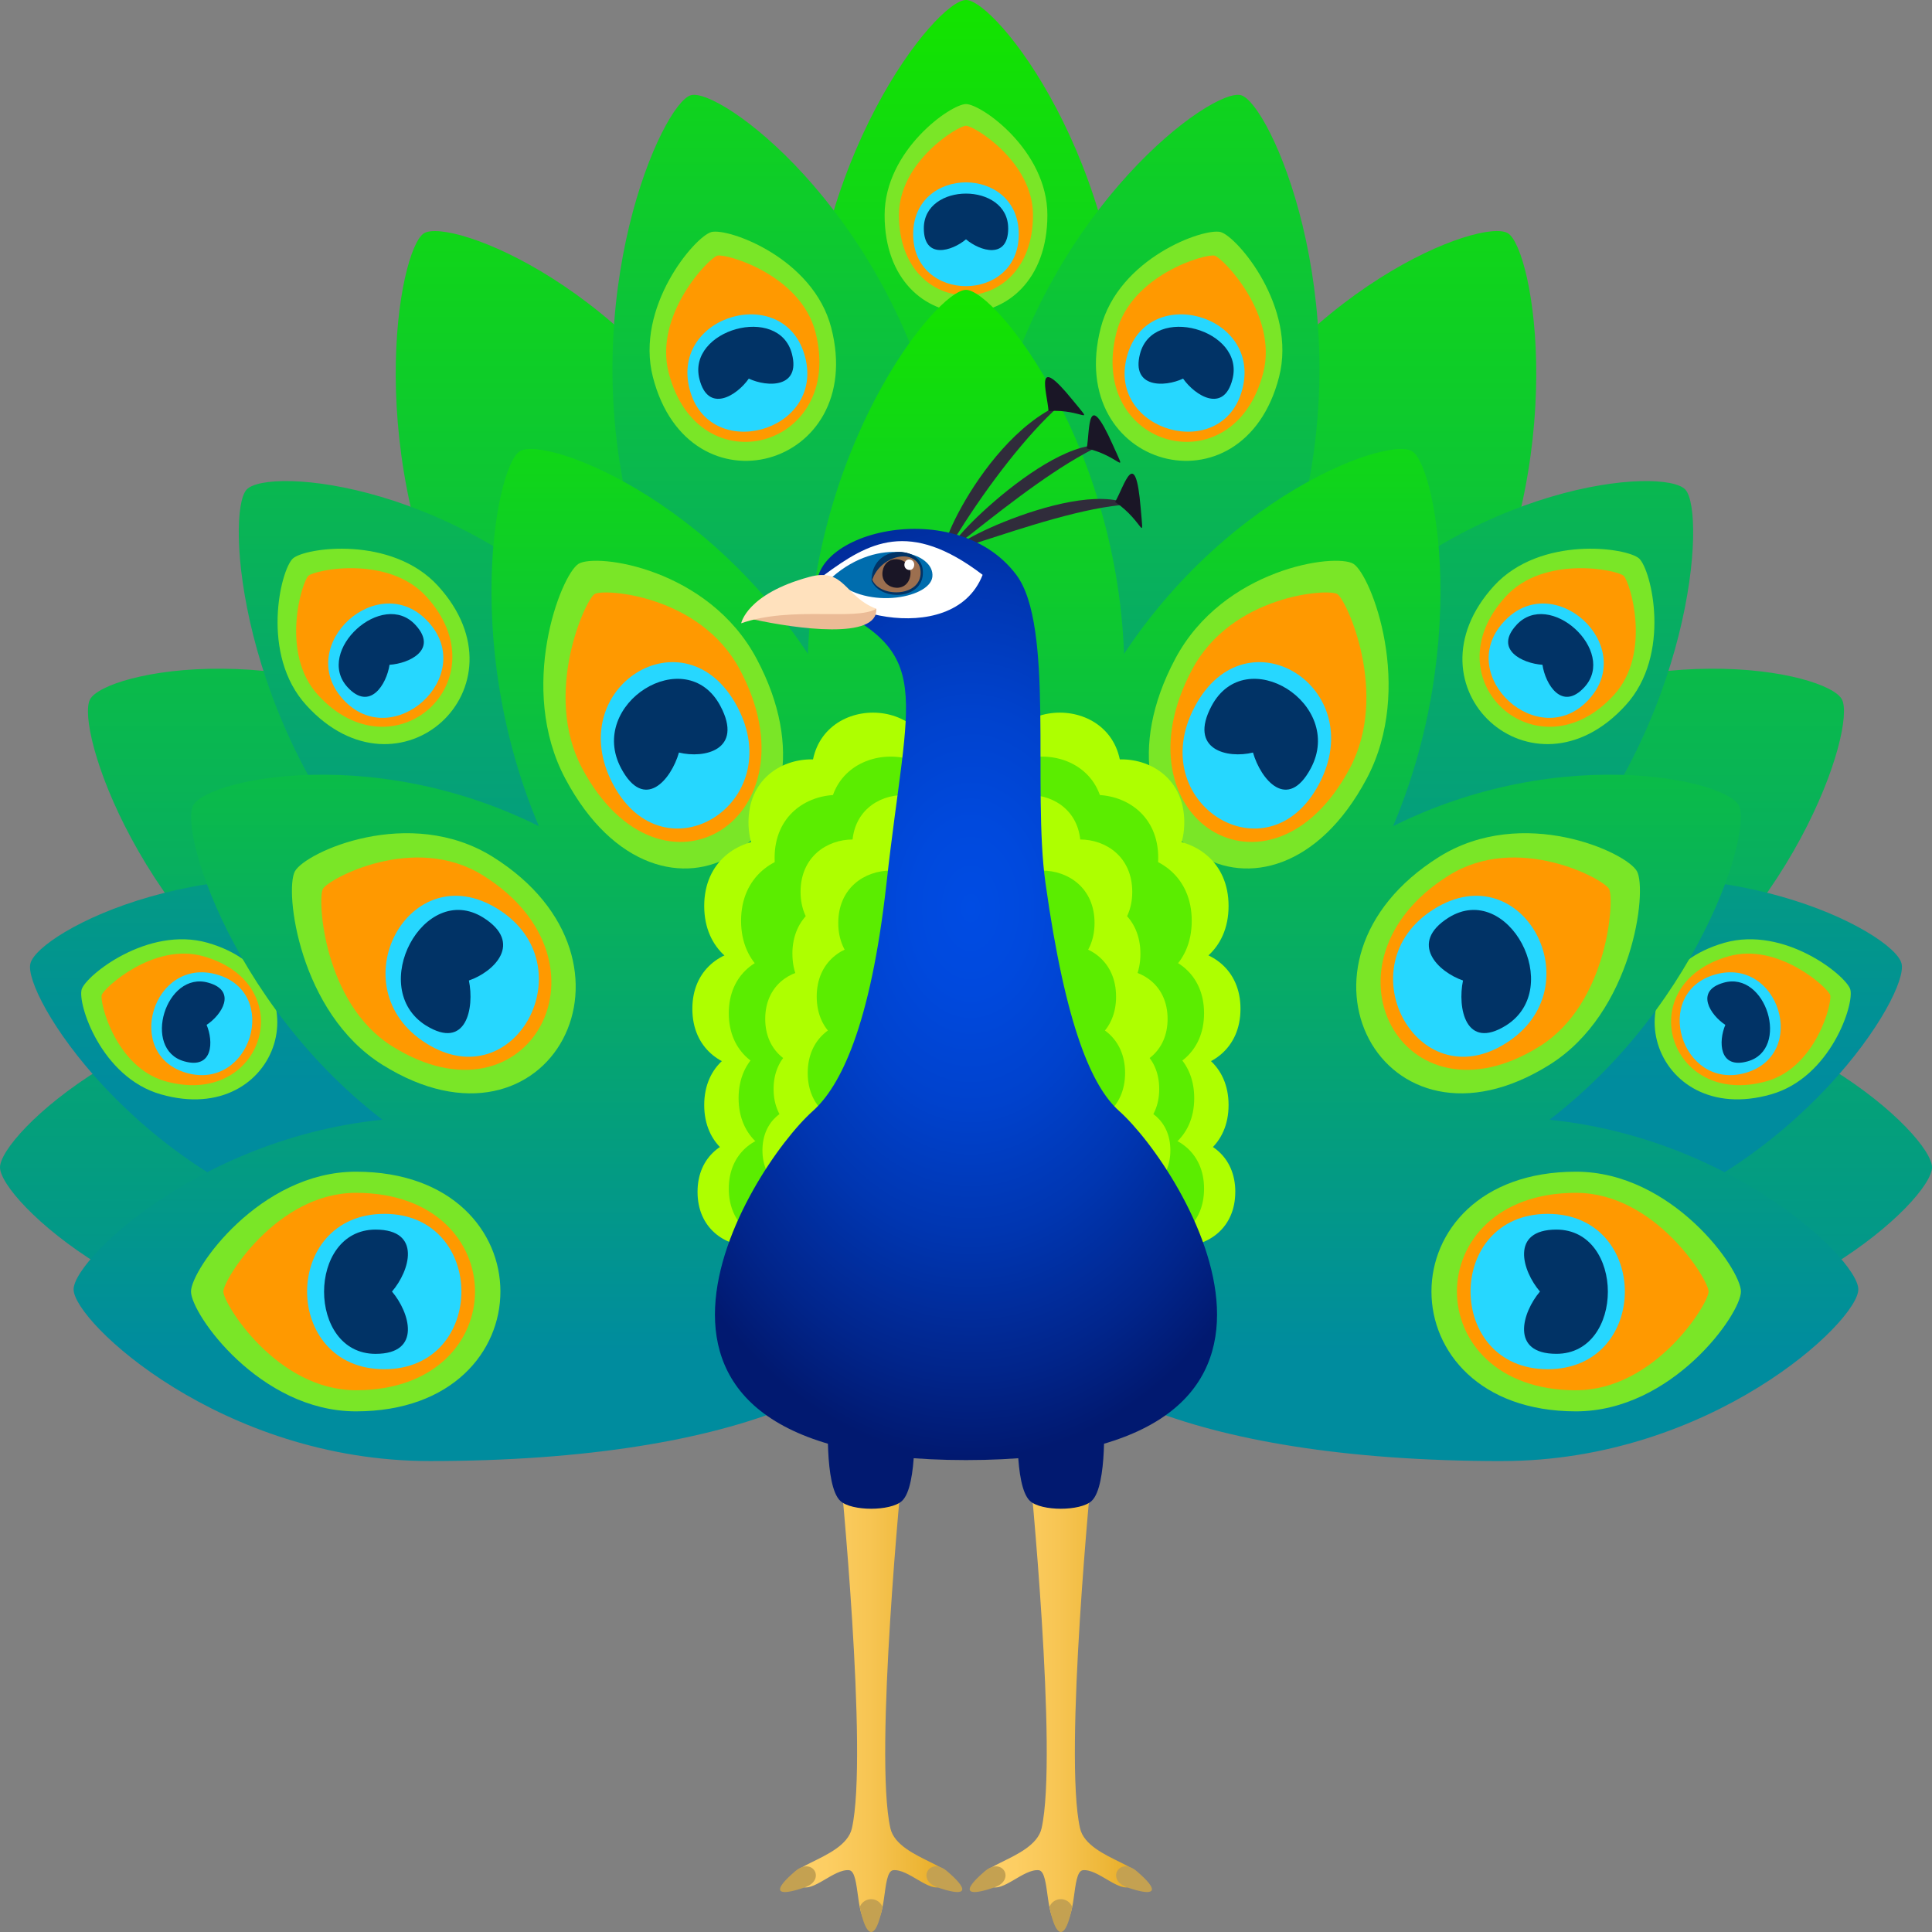 <svg xmlns="http://www.w3.org/2000/svg" xml:space="preserve" style="enable-background:new 0 0 64 64" viewBox="0 0 64 64"><rect x="0" y="0" width="64" height="64" fill="#808080" stroke="none"/><linearGradient id="a" x1="26.261" x2="31.454" y1="56.185" y2="56.185" gradientUnits="userSpaceOnUse"><stop offset="0" style="stop-color:#ffd169"/><stop offset=".21" style="stop-color:#fdce63"/><stop offset=".487" style="stop-color:#f7c553"/><stop offset=".799" style="stop-color:#edb637"/><stop offset="1" style="stop-color:#e5aa22"/></linearGradient><path d="M29.496 60.566c-.552-2.427.398-11.949.398-11.949h-2.07s.948 9.523.396 11.95c-.254 1.104-2.774 1.27-1.689 1.916.392.23 1.095-.583 1.599-.53.392.05.168 1.8.728 1.8.561 0 .336-1.75.729-1.8.504-.053 1.208.76 1.598.53 1.084-.645-1.437-.812-1.689-1.917z" style="fill:url(#a)"/><path d="M29.878 49.722c.545-.5.398-2.927.398-2.927H27.44s-.146 2.427.399 2.927c.373.343 1.664.343 2.039 0z" style="fill:#011970"/><path d="M28.483 63.17c.202 1.021.514 1.188.75 0a.402.402 0 0 0-.75 0zm-2.136-1.187c-.877.75-.51.823.301.542.73-.239.278-1.032-.301-.542zm5.023 0c.877.75.508.823-.303.542-.728-.239-.277-1.032.303-.542z" style="fill:#c4a151"/><linearGradient id="b" x1="32.544" x2="37.737" y1="56.185" y2="56.185" gradientUnits="userSpaceOnUse"><stop offset="0" style="stop-color:#ffd169"/><stop offset=".21" style="stop-color:#fdce63"/><stop offset=".487" style="stop-color:#f7c553"/><stop offset=".799" style="stop-color:#edb637"/><stop offset="1" style="stop-color:#e5aa22"/></linearGradient><path d="M35.778 60.566c-.55-2.427.398-11.949.398-11.949h-2.072s.95 9.523.399 11.95c-.255 1.104-2.774 1.27-1.69 1.916.393.23 1.095-.583 1.598-.53.393.05.17 1.8.73 1.8.56 0 .337-1.75.73-1.8.502-.053 1.206.76 1.597.53 1.084-.645-1.438-.812-1.69-1.917z" style="fill:url(#b)"/><path d="M36.16 49.722c.545-.5.399-2.927.399-2.927h-2.836s-.147 2.427.398 2.927c.374.343 1.665.343 2.04 0z" style="fill:#011970"/><path d="M34.765 63.17c.203 1.021.515 1.188.752 0a.403.403 0 0 0-.752 0zm-2.136-1.187c-.877.75-.509.823.302.542.73-.239.277-1.032-.302-.542zm5.023 0c.877.75.51.823-.301.542-.73-.239-.278-1.032.301-.542z" style="fill:#c4a151"/><linearGradient id="c" x1="31.999" x2="31.999" y1="47.664" y2=".463" gradientUnits="userSpaceOnUse"><stop offset="0" style="stop-color:#008c9e"/><stop offset="1" style="stop-color:#13e300"/></linearGradient><path d="M37.25 12.792c0 22.835-10.502 22.835-10.502 0C26.748 5.312 31.015 0 32 0c.985 0 5.25 5.313 5.25 12.792z" style="fill:url(#c)"/><linearGradient id="d" x1="50.204" x2="50.204" y1="47.654" y2=".466" gradientUnits="userSpaceOnUse"><stop offset="0" style="stop-color:#008c9e"/><stop offset="1" style="stop-color:#13e300"/></linearGradient><path d="M52.204 44.357c-21.06 0-21.06-11.386 0-11.386C59.098 32.97 64 37.596 64 38.67c0 1.072-4.902 5.687-11.796 5.687z" style="fill:url(#d)"/><linearGradient id="e" x1="13.793" x2="13.793" y1="47.654" y2=".466" gradientUnits="userSpaceOnUse"><stop offset="0" style="stop-color:#008c9e"/><stop offset="1" style="stop-color:#13e300"/></linearGradient><path d="M11.794 32.97c21.057 0 21.057 11.387 0 11.387C4.897 44.357 0 39.742 0 38.67c0-1.074 4.897-5.7 11.794-5.7z" style="fill:url(#e)"/><linearGradient id="f" x1="48.963" x2="48.963" y1="47.662" y2=".453" gradientUnits="userSpaceOnUse"><stop offset="0" style="stop-color:#008c9e"/><stop offset="1" style="stop-color:#13e300"/></linearGradient><path d="M53.425 34.491c-18.235 11.429-23.488 1.563-5.25-9.854 5.969-3.74 12.348-2.397 12.84-1.47.494.927-1.62 7.595-7.59 11.324z" style="fill:url(#f)"/><linearGradient id="g" x1="42.86" x2="42.86" y1="47.656" y2=".456" gradientUnits="userSpaceOnUse"><stop offset="0" style="stop-color:#008c9e"/><stop offset="1" style="stop-color:#13e300"/></linearGradient><path d="M48.603 21.656c-10.53 19.774-19.627 14.075-9.096-5.697 3.445-6.469 9.59-8.762 10.445-8.232.854.533 2.098 7.461-1.35 13.93z" style="fill:url(#g)"/><linearGradient id="h" x1="15.034" x2="15.034" y1="47.662" y2=".453" gradientUnits="userSpaceOnUse"><stop offset="0" style="stop-color:#008c9e"/><stop offset="1" style="stop-color:#13e300"/></linearGradient><path d="M10.573 34.491c18.235 11.429 23.488 1.563 5.25-9.854-5.969-3.74-12.347-2.397-12.84-1.47-.496.927 1.62 7.595 7.59 11.324z" style="fill:url(#h)"/><linearGradient id="i" x1="21.138" x2="21.138" y1="47.656" y2=".456" gradientUnits="userSpaceOnUse"><stop offset="0" style="stop-color:#008c9e"/><stop offset="1" style="stop-color:#13e300"/></linearGradient><path d="M15.396 21.656C25.925 41.43 35.02 35.731 24.489 15.96c-3.443-6.469-9.591-8.762-10.445-8.232-.85.533-2.094 7.461 1.351 13.93z" style="fill:url(#i)"/><path d="M34.696 7.125c0 4.303-5.392 4.303-5.392 0 0-2.147 2.194-3.678 2.696-3.678.503 0 2.696 1.53 2.696 3.678z" style="fill:#7ae627"/><path d="M34.219 7.125c0 3.541-4.44 3.541-4.44 0 0-1.772 1.957-2.96 2.221-2.96s2.219 1.188 2.219 2.96z" style="fill:#f90"/><path d="M33.748 7.76c0 2.293-3.498 2.293-3.498 0 0-2.292 3.498-2.292 3.498 0z" style="fill:#26d7ff"/><path d="M33.398 7.563c0 1.04-.931.76-1.398.365-.467.394-1.397.674-1.397-.366 0-1.532 2.794-1.532 2.794 0z" style="fill:#013366"/><linearGradient id="j" x1="26.43" x2="26.43" y1="35.844" y2="-4.018" gradientUnits="userSpaceOnUse"><stop offset="0" style="stop-color:#008c9e"/><stop offset="1" style="stop-color:#13e300"/></linearGradient><path d="M31.01 14.042c5.45 22.054-4.696 25.003-10.146 2.948-1.785-7.218 1.067-13.552 2.02-13.835.951-.27 6.342 3.667 8.127 10.887z" style="fill:url(#j)"/><linearGradient id="k" x1="37.568" x2="37.568" y1="35.844" y2="-4.017" gradientUnits="userSpaceOnUse"><stop offset="0" style="stop-color:#008c9e"/><stop offset="1" style="stop-color:#13e300"/></linearGradient><path d="M43.134 16.99c-5.451 22.055-15.596 19.106-10.145-2.948 1.784-7.22 7.174-11.157 8.125-10.887.952.283 3.805 6.617 2.02 13.835z" style="fill:url(#k)"/><linearGradient id="l" x1="49.64" x2="49.64" y1="35.844" y2="-4.027" gradientUnits="userSpaceOnUse"><stop offset="0" style="stop-color:#008c9e"/><stop offset="1" style="stop-color:#13e300"/></linearGradient><path d="M52.958 40.722c-20.34 5.917-23.058-5.084-2.719-11.001 6.659-1.939 12.498 1.156 12.752 2.197.257 1.021-3.375 6.877-10.033 8.804z" style="fill:url(#l)"/><linearGradient id="m" x1="45.871" x2="45.871" y1="35.847" y2="-4.022" gradientUnits="userSpaceOnUse"><stop offset="0" style="stop-color:#008c9e"/><stop offset="1" style="stop-color:#13e300"/></linearGradient><path d="M51.202 29.293c-14.89 16.147-22.316 8.095-7.428-8.053 4.875-5.293 11.36-5.781 12.055-5.021.698.76.248 7.782-4.627 13.074z" style="fill:url(#m)"/><linearGradient id="n" x1="14.358" x2="14.358" y1="35.844" y2="-4.027" gradientUnits="userSpaceOnUse"><stop offset="0" style="stop-color:#008c9e"/><stop offset="1" style="stop-color:#13e300"/></linearGradient><path d="M11.04 40.722c20.337 5.917 23.058-5.084 2.719-11.001C7.1 27.782 1.26 30.877 1.007 31.918c-.255 1.021 3.375 6.877 10.033 8.804z" style="fill:url(#n)"/><linearGradient id="o" x1="18.127" x2="18.127" y1="35.847" y2="-4.022" gradientUnits="userSpaceOnUse"><stop offset="0" style="stop-color:#008c9e"/><stop offset="1" style="stop-color:#13e300"/></linearGradient><path d="M12.796 29.293c14.89 16.147 22.316 8.095 7.427-8.053-4.875-5.293-11.357-5.781-12.054-5.021-.698.76-.25 7.782 4.627 13.074z" style="fill:url(#o)"/><path d="M6.875 31.23c3.964 1.136 2.42 6.158-1.544 5.022-1.985-.563-2.769-3.01-2.625-3.48.145-.458 2.184-2.104 4.169-1.542z" style="fill:#7ae627"/><path d="M6.74 31.679c3.267.926 1.993 5.062-1.273 4.135-1.634-.468-2.17-2.604-2.097-2.854.078-.24 1.733-1.75 3.37-1.281z" style="fill:#f90"/><path d="M7.186 32.283c2.116.604 1.114 3.855-1.003 3.26-2.117-.604-1.114-3.864 1.003-3.26z" style="fill:#26d7ff"/><path d="M6.904 32.554c.96.27.435 1.073-.06 1.396.23.541.22 1.479-.74 1.208-1.413-.395-.613-3.01.8-2.604z" style="fill:#013366"/><path d="M27.538 10.865c1.191 4.645-4.717 6.272-5.91 1.625-.595-2.324 1.385-4.647 1.935-4.803.55-.146 3.378.854 3.975 3.178z" style="fill:#7ae627"/><path d="M27.015 11.01c.98 3.834-3.881 5.168-4.865 1.333-.49-1.915 1.323-3.79 1.615-3.875.287-.072 2.758.625 3.25 2.542z" style="fill:#f90"/><path d="M26.673 11.834c.635 2.48-3.195 3.531-3.831 1.05-.636-2.479 3.196-3.541 3.83-1.05z" style="fill:#26d7ff"/><path d="M26.235 11.727c.29 1.125-.81 1.107-1.43.815-.4.573-1.345 1.155-1.634.02-.423-1.646 2.642-2.5 3.064-.835z" style="fill:#013366"/><path d="M14.507 19.406c3.07 3.365-1.286 7.335-4.356 3.96-1.537-1.677-.857-4.49-.449-4.865.405-.364 3.269-.771 4.805.905z" style="fill:#7ae627"/><path d="M14.123 19.762c2.527 2.77-1.058 6.03-3.59 3.26-1.264-1.385-.531-3.76-.316-3.948.212-.198 2.64-.698 3.906.688z" style="fill:#f90"/><path d="M14.191 20.605c1.64 1.792-1.184 4.364-2.825 2.563-1.638-1.792 1.188-4.365 2.825-2.563z" style="fill:#26d7ff"/><path d="M13.769 20.709c.744.813-.208 1.27-.865 1.313-.098.646-.65 1.552-1.393.74-1.094-1.198 1.166-3.261 2.258-2.053z" style="fill:#013366"/><path d="M57.125 31.23c-3.965 1.136-2.423 6.158 1.544 5.022 1.983-.563 2.768-3.01 2.623-3.48-.142-.458-2.182-2.104-4.167-1.542z" style="fill:#7ae627"/><path d="M57.26 31.679c-3.266.926-1.993 5.062 1.271 4.135 1.636-.468 2.171-2.604 2.096-2.854-.075-.24-1.732-1.75-3.366-1.281z" style="fill:#f90"/><path d="M56.815 32.283c-2.119.604-1.117 3.855 1 3.26 2.119-.604 1.117-3.864-1-3.26z" style="fill:#26d7ff"/><path d="M57.096 32.554c-.962.27-.438 1.073.058 1.396-.23.541-.218 1.479.741 1.208 1.412-.395.614-3.01-.8-2.604z" style="fill:#013366"/><path d="M36.462 10.865c-1.192 4.645 4.715 6.272 5.908 1.625.597-2.324-1.385-4.647-1.934-4.803-.55-.146-3.378.854-3.974 3.178z" style="fill:#7ae627"/><path d="M36.985 11.01c-.983 3.834 3.881 5.168 4.863 1.333.489-1.915-1.324-3.79-1.613-3.875-.289-.072-2.76.625-3.25 2.542z" style="fill:#f90"/><path d="M37.325 11.834c-.636 2.48 3.197 3.531 3.831 1.05.638-2.479-3.196-3.541-3.83-1.05z" style="fill:#26d7ff"/><path d="M37.763 11.727c-.29 1.125.81 1.107 1.428.815.403.573 1.35 1.155 1.636.02.425-1.646-2.64-2.5-3.064-.835z" style="fill:#013366"/><path d="M49.491 19.406c-3.068 3.365 1.288 7.335 4.357 3.96 1.538-1.678.856-4.49.45-4.865-.404-.364-3.269-.771-4.807.905z" style="fill:#7ae627"/><path d="M49.877 19.762c-2.53 2.77 1.059 6.03 3.587 3.26 1.266-1.385.532-3.76.32-3.948-.213-.198-2.64-.698-3.907.688z" style="fill:#f90"/><path d="M49.808 20.605c-1.639 1.792 1.185 4.364 2.826 2.563 1.636-1.792-1.188-4.365-2.826-2.563z" style="fill:#26d7ff"/><path d="M50.23 20.709c-.745.813.21 1.27.866 1.313.095.646.647 1.552 1.391.74 1.094-1.198-1.164-3.261-2.258-2.053z" style="fill:#013366"/><linearGradient id="p" x1="31.999" x2="31.999" y1="44.754" y2="9.915" gradientUnits="userSpaceOnUse"><stop offset="0" style="stop-color:#008c9e"/><stop offset="1" style="stop-color:#13e300"/></linearGradient><path d="M37.25 22.396c0 22.836-10.502 22.836-10.502 0 0-7.479 4.267-12.794 5.252-12.794.985 0 5.25 5.315 5.25 12.794z" style="fill:url(#p)"/><linearGradient id="q" x1="47.764" x2="47.764" y1="44.746" y2="9.918" gradientUnits="userSpaceOnUse"><stop offset="0" style="stop-color:#008c9e"/><stop offset="1" style="stop-color:#13e300"/></linearGradient><path d="M49.763 48.4c-21.059 0-21.059-11.387 0-11.387 6.893 0 11.796 4.626 11.796 5.699 0 1.072-4.903 5.687-11.796 5.687z" style="fill:url(#q)"/><linearGradient id="r" x1="16.233" x2="16.233" y1="44.746" y2="9.918" gradientUnits="userSpaceOnUse"><stop offset="0" style="stop-color:#008c9e"/><stop offset="1" style="stop-color:#13e300"/></linearGradient><path d="M14.235 37.013c21.059 0 21.059 11.386 0 11.386-6.896 0-11.797-4.615-11.797-5.687 0-1.073 4.9-5.7 11.797-5.7z" style="fill:url(#r)"/><linearGradient id="s" x1="45.546" x2="45.546" y1="44.752" y2="9.909" gradientUnits="userSpaceOnUse"><stop offset="0" style="stop-color:#008c9e"/><stop offset="1" style="stop-color:#13e300"/></linearGradient><path d="M50.009 38.014c-18.236 11.416-23.488 1.55-5.252-9.867 5.97-3.74 12.348-2.396 12.84-1.468.495.926-1.617 7.593-7.588 11.335z" style="fill:url(#s)"/><linearGradient id="t" x1="39.687" x2="39.687" y1="44.748" y2="9.915" gradientUnits="userSpaceOnUse"><stop offset="0" style="stop-color:#008c9e"/><stop offset="1" style="stop-color:#13e300"/></linearGradient><path d="M45.429 28.877c-10.53 19.772-19.625 14.074-9.096-5.7 3.446-6.48 9.592-8.76 10.446-8.23.853.533 2.098 7.45-1.35 13.93z" style="fill:url(#t)"/><linearGradient id="u" x1="18.451" x2="18.451" y1="44.752" y2="9.909" gradientUnits="userSpaceOnUse"><stop offset="0" style="stop-color:#008c9e"/><stop offset="1" style="stop-color:#13e300"/></linearGradient><path d="M13.99 38.014c18.236 11.416 23.488 1.55 5.251-9.867-5.97-3.74-12.35-2.396-12.841-1.468-.494.926 1.619 7.593 7.59 11.335z" style="fill:url(#u)"/><linearGradient id="v" x1="24.311" x2="24.311" y1="44.748" y2="9.915" gradientUnits="userSpaceOnUse"><stop offset="0" style="stop-color:#008c9e"/><stop offset="1" style="stop-color:#13e300"/></linearGradient><path d="M18.57 28.877c10.528 19.772 19.624 14.074 9.095-5.7-3.446-6.48-9.592-8.76-10.444-8.23-.857.533-2.1 7.45 1.348 13.93z" style="fill:url(#v)"/><path d="M52.206 46.753c-6.383 0-6.383-7.939 0-7.939 3.191 0 5.465 3.23 5.465 3.97 0 .74-2.273 3.969-5.465 3.969z" style="fill:#7ae627"/><path d="M52.206 46.055c-5.258 0-5.258-6.541 0-6.541 2.629 0 4.394 2.884 4.394 3.27 0 .396-1.765 3.27-4.394 3.27z" style="fill:#f90"/><path d="M51.269 45.357c-3.407 0-3.407-5.146 0-5.146 3.408 0 3.408 5.146 0 5.146z" style="fill:#26d7ff"/><path d="M51.558 44.847c-1.545 0-1.13-1.375-.545-2.063-.584-.677-1-2.052.545-2.052 2.273 0 2.273 4.115 0 4.115z" style="fill:#013366"/><path d="M11.792 38.814c6.38 0 6.38 7.939 0 7.939-3.191 0-5.465-3.23-5.465-3.969 0-.73 2.274-3.97 5.465-3.97z" style="fill:#7ae627"/><path d="M11.792 39.514c5.258 0 5.258 6.54 0 6.54-2.632 0-4.394-2.874-4.394-3.27 0-.386 1.762-3.27 4.394-3.27z" style="fill:#f90"/><path d="M12.73 40.21c3.406 0 3.406 5.147 0 5.147-3.409 0-3.409-5.146 0-5.146z" style="fill:#26d7ff"/><path d="M12.44 40.732c1.547 0 1.13 1.375.545 2.052.584.688 1.002 2.064-.545 2.064-2.273 0-2.273-4.116 0-4.116z" style="fill:#013366"/><path d="M51.33 35.272c-5.53 3.46-9.19-3.417-3.661-6.885 2.764-1.73 6.22-.157 6.56.48.342.645-.135 4.677-2.9 6.405z" style="fill:#7ae627"/><path d="M51.007 34.658c-4.555 2.855-7.57-2.812-3.016-5.656 2.278-1.428 5.134.114 5.313.447.177.334-.02 3.781-2.297 5.21z" style="fill:#f90"/><path d="M49.875 34.564c-2.952 1.855-5.325-2.604-2.375-4.448 2.952-1.854 5.325 2.605 2.375 4.448z" style="fill:#26d7ff"/><path d="M49.888 33.97c-1.34.834-1.612-.583-1.424-1.49-.82-.28-1.816-1.239-.477-2.083 1.97-1.23 3.87 2.333 1.9 3.574z" style="fill:#013366"/><path d="M45.273 25.793c-3.192 6-9.536 2.031-6.342-3.969 1.595-3 5.312-3.51 5.904-3.146.59.375 2.033 4.115.438 7.115z" style="fill:#7ae627"/><path d="M44.714 25.45c-2.629 4.927-7.852 1.655-5.223-3.272 1.315-2.469 4.498-2.688 4.809-2.5.31.198 1.73 3.302.414 5.771z" style="fill:#f90"/><path d="M43.69 25.98c-1.703 3.199-5.815.625-4.11-2.574 1.701-3.207 5.814-.634 4.11 2.574z" style="fill:#26d7ff"/><path d="M43.423 25.45c-.774 1.447-1.66.374-1.916-.521-.84.208-2.147-.085-1.373-1.542 1.136-2.136 4.427-.073 3.289 2.062z" style="fill:#013366"/><path d="M12.667 35.272c5.531 3.46 9.19-3.417 3.662-6.885-2.765-1.73-6.22-.157-6.562.48-.342.645.137 4.677 2.9 6.405z" style="fill:#7ae627"/><path d="M12.991 34.658c4.555 2.855 7.57-2.812 3.013-5.656-2.275-1.428-5.134.114-5.31.447-.18.334.018 3.781 2.297 5.21z" style="fill:#f90"/><path d="M14.123 34.564c2.952 1.855 5.325-2.604 2.375-4.448-2.952-1.854-5.325 2.605-2.375 4.448z" style="fill:#26d7ff"/><path d="M14.11 33.97c1.34.834 1.61-.583 1.423-1.49.822-.28 1.818-1.239.476-2.083-1.967-1.23-3.87 2.333-1.899 3.574z" style="fill:#013366"/><path d="M18.726 25.793c3.19 6 9.533 2.031 6.339-3.969-1.596-3-5.311-3.51-5.902-3.146-.59.375-2.034 4.115-.437 7.115z" style="fill:#7ae627"/><path d="M19.283 25.45c2.63 4.927 7.853 1.655 5.224-3.272-1.316-2.469-4.498-2.688-4.81-2.5-.311.198-1.726 3.302-.414 5.771z" style="fill:#f90"/><path d="M20.308 25.98c1.703 3.199 5.815.625 4.113-2.574-1.707-3.207-5.816-.634-4.113 2.574z" style="fill:#26d7ff"/><path d="M20.575 25.45c.773 1.447 1.66.374 1.916-.521.84.208 2.147-.085 1.373-1.542-1.136-2.136-4.427-.073-3.289 2.062z" style="fill:#013366"/><path d="M37.143 25.647c0 2.708-4.07 2.708-4.07 0 0-2.72 4.07-2.72 4.07 0z" style="fill:#aeff00"/><path d="M39.231 27.241c0 2.781-4.17 2.781-4.17 0s4.17-2.781 4.17 0z" style="fill:#aeff00"/><path d="M40.698 30.012c0 2.948-4.416 2.948-4.416 0 0-2.938 4.416-2.938 4.416 0z" style="fill:#aeff00"/><path d="M41.093 33.418c0 2.636-3.946 2.636-3.946 0 0-2.625 3.946-2.625 3.946 0z" style="fill:#aeff00"/><path d="M40.698 36.606c0 2.646-3.966 2.646-3.966 0s3.966-2.646 3.966 0z" style="fill:#aeff00"/><path d="M40.92 39.482c0 2.407-3.602 2.407-3.602 0 0-2.397 3.603-2.397 3.603 0z" style="fill:#aeff00"/><path d="M36.558 27.094c0 2.72-4.07 2.72-4.07 0 0-2.707 4.07-2.707 4.07 0z" style="fill:#5bed00"/><path d="M38.368 28.418c0 2.781-4.17 2.781-4.17 0s4.17-2.781 4.17 0z" style="fill:#5bed00"/><path d="M39.478 30.502c0 2.947-4.416 2.947-4.416 0 0-2.938 4.416-2.938 4.416 0z" style="fill:#5bed00"/><path d="M39.886 33.564c0 2.636-3.945 2.636-3.945 0 0-2.625 3.945-2.625 3.945 0z" style="fill:#5bed00"/><path d="M39.56 36.377c0 2.646-3.967 2.646-3.967 0s3.967-2.646 3.967 0z" style="fill:#5bed00"/><path d="M39.886 39.377c0 2.407-3.604 2.407-3.604 0 0-2.406 3.604-2.406 3.604 0z" style="fill:#5bed00"/><path d="M35.796 28.033c0 2.26-3.389 2.26-3.389 0s3.389-2.26 3.389 0z" style="fill:#aeff00"/><path d="M37.507 29.543c0 2.312-3.473 2.312-3.473 0s3.473-2.313 3.473 0z" style="fill:#aeff00"/><path d="M37.778 31.596c0 2.448-3.676 2.448-3.676 0 0-2.449 3.676-2.449 3.676 0z" style="fill:#aeff00"/><path d="M38.678 33.752c0 2.187-3.285 2.187-3.285 0s3.285-2.188 3.285 0z" style="fill:#aeff00"/><path d="M38.401 36.075c0 2.198-3.303 2.198-3.303 0 0-2.209 3.303-2.209 3.303 0z" style="fill:#aeff00"/><path d="M38.77 38.107c0 2-3 2-3 0s3-2 3 0z" style="fill:#aeff00"/><path d="M36.258 30.574c0 2.313-3.472 2.313-3.472 0s3.472-2.312 3.472 0z" style="fill:#5bed00"/><path d="M36.972 33.012c0 2.323-3.471 2.323-3.471 0 0-2.313 3.47-2.313 3.47 0z" style="fill:#5bed00"/><path d="M37.27 35.544c0 2.313-3.472 2.313-3.472 0 0-2.323 3.472-2.323 3.472 0z" style="fill:#5bed00"/><path d="M26.884 25.647c0 2.708 4.07 2.708 4.07 0 0-2.72-4.07-2.72-4.07 0z" style="fill:#aeff00"/><path d="M24.795 27.241c0 2.781 4.17 2.781 4.17 0s-4.17-2.781-4.17 0z" style="fill:#aeff00"/><path d="M23.328 30.012c0 2.948 4.416 2.948 4.416 0 0-2.938-4.416-2.938-4.416 0z" style="fill:#aeff00"/><path d="M22.935 33.418c0 2.636 3.945 2.636 3.945 0 0-2.625-3.945-2.625-3.945 0z" style="fill:#aeff00"/><path d="M23.328 36.606c0 2.646 3.968 2.646 3.968 0s-3.968-2.646-3.968 0z" style="fill:#aeff00"/><path d="M23.107 39.482c0 2.407 3.601 2.407 3.601 0 0-2.397-3.601-2.397-3.601 0z" style="fill:#aeff00"/><path d="M27.47 27.094c0 2.72 4.07 2.72 4.07 0 0-2.707-4.07-2.707-4.07 0z" style="fill:#5bed00"/><path d="M25.66 28.418c0 2.781 4.17 2.781 4.17 0s-4.17-2.781-4.17 0z" style="fill:#5bed00"/><path d="M24.549 30.502c0 2.947 4.416 2.947 4.416 0 0-2.938-4.416-2.938-4.416 0z" style="fill:#5bed00"/><path d="M24.142 33.564c0 2.636 3.945 2.636 3.945 0 0-2.625-3.945-2.625-3.945 0z" style="fill:#5bed00"/><path d="M24.467 36.377c0 2.646 3.968 2.646 3.968 0s-3.968-2.646-3.968 0z" style="fill:#5bed00"/><path d="M24.142 39.377c0 2.407 3.602 2.407 3.602 0 0-2.406-3.602-2.406-3.602 0z" style="fill:#5bed00"/><path d="M28.232 28.033c0 2.26 3.388 2.26 3.388 0s-3.389-2.26-3.389 0z" style="fill:#aeff00"/><path d="M26.52 29.543c0 2.312 3.472 2.312 3.472 0s-3.472-2.313-3.472 0z" style="fill:#aeff00"/><path d="M26.25 31.596c0 2.448 3.675 2.448 3.675 0 0-2.449-3.676-2.449-3.676 0z" style="fill:#aeff00"/><path d="M25.349 33.752c0 2.187 3.285 2.187 3.285 0s-3.285-2.188-3.285 0z" style="fill:#aeff00"/><path d="M25.626 36.075c0 2.198 3.303 2.198 3.303 0 0-2.209-3.303-2.209-3.303 0z" style="fill:#aeff00"/><path d="M25.257 38.107c0 2 3 2 3 0s-3-2-3 0z" style="fill:#aeff00"/><path d="M27.769 30.574c0 2.313 3.472 2.313 3.472 0s-3.472-2.312-3.472 0z" style="fill:#5bed00"/><path d="M27.055 33.012c0 2.323 3.471 2.323 3.471 0 0-2.313-3.471-2.313-3.471 0z" style="fill:#5bed00"/><path d="M26.757 35.544c0 2.313 3.472 2.313 3.472 0 0-2.323-3.472-2.323-3.472 0z" style="fill:#5bed00"/><path d="M31.78 17.594c-1.385 2.209.462-2.96 3.374-4.21-1.14 1-2.44 2.72-3.375 4.21z" style="fill:#302c3b"/><path d="M35.531 13.251c-1.298-1.596-.847-.274-.797.364 1.157-.073 1.543.552.797-.364z" style="fill:#1a1626"/><path d="M32.129 17.719c-2.006 1.573 2.209-3.093 4.336-2.968-1.35.634-2.9 1.833-4.336 2.968z" style="fill:#302c3b"/><path d="M36.86 14.73c-.858-1.918-.749-.511-.86.124 1.135.261 1.354.98.86-.124z" style="fill:#1a1626"/><path d="M32.365 17.98c-2.375.771 3.094-2.199 5.045-1.271-1.47.083-3.494.77-5.045 1.27z" style="fill:#302c3b"/><path d="M37.787 16.834c-.176-2.115-.533-.75-.847-.208.98.677.949 1.438.847.208z" style="fill:#1a1626"/><radialGradient id="w" cx="32.154" cy="30.328" r="12.442" gradientTransform="matrix(1 0 0 1.467 0 -14.408)" gradientUnits="userSpaceOnUse"><stop offset="0" style="stop-color:#004ce3"/><stop offset=".155" style="stop-color:#0049dd"/><stop offset=".36" style="stop-color:#0042cd"/><stop offset=".592" style="stop-color:#0036b1"/><stop offset=".843" style="stop-color:#01258b"/><stop offset="1" style="stop-color:#011970"/></radialGradient><path d="M37.074 36.804c-.9-.802-1.773-2.782-2.441-7.552-.44-3.126.303-8.522-.967-10.21-2.09-2.791-7.459-1.291-6.494.875 3.842 1.76 2.91 2.876 2.195 9.335-.531 4.781-1.543 6.75-2.441 7.552-2.144 1.917-8.18 11.563 5.074 11.563 13.253 0 7.218-9.646 5.074-11.563z" style="fill:url(#w)"/><path d="M27.309 19.042c-.455 1.136 4.236 2.573 5.242 0-2.43-1.854-3.783-1.073-5.242 0z" style="fill:#fff"/><path d="M27.57 19.115c.979 1.115 3.221.729 3.315 0 .101-.823-1.762-1.364-3.315 0z" style="fill:#006dae"/><path d="M24.967 20.521c1.394.303 4.125.688 4.062-.354 0 0-3.933-.155-4.062.354z" style="fill:#ebbb96"/><path d="M26.797 19.115c-2.064.563-2.244 1.532-2.244 1.532 1.668-.583 3.785-.073 4.476-.48-1.068-.405-1.039-1.386-2.232-1.052z" style="fill:#ffe1bd"/><path d="M30.564 18.852c.132 1.014-1.382 1.1-1.693.388-.006-1.213 1.59-1.177 1.694-.388z" style="fill:#013366"/><path d="M30.49 18.868c.12.899-1.312.97-1.594.34.066-.974 1.501-1.04 1.594-.34z" style="fill:#9c6f4f"/><path d="M29.242 18.895c-.128.616.78.82.908.203.128-.614-.78-.817-.907-.203z" style="fill:#1a1626"/><path d="M30.281 18.745c-.044.227-.362.152-.318-.075.045-.226.363-.15.318.075z" style="fill:#fff"/><path d="M30.524 18.882c.036-.799-1.6-.894-1.628.325.257-.793 1.42-1.105 1.628-.325z" style="fill:#013366"/></svg>